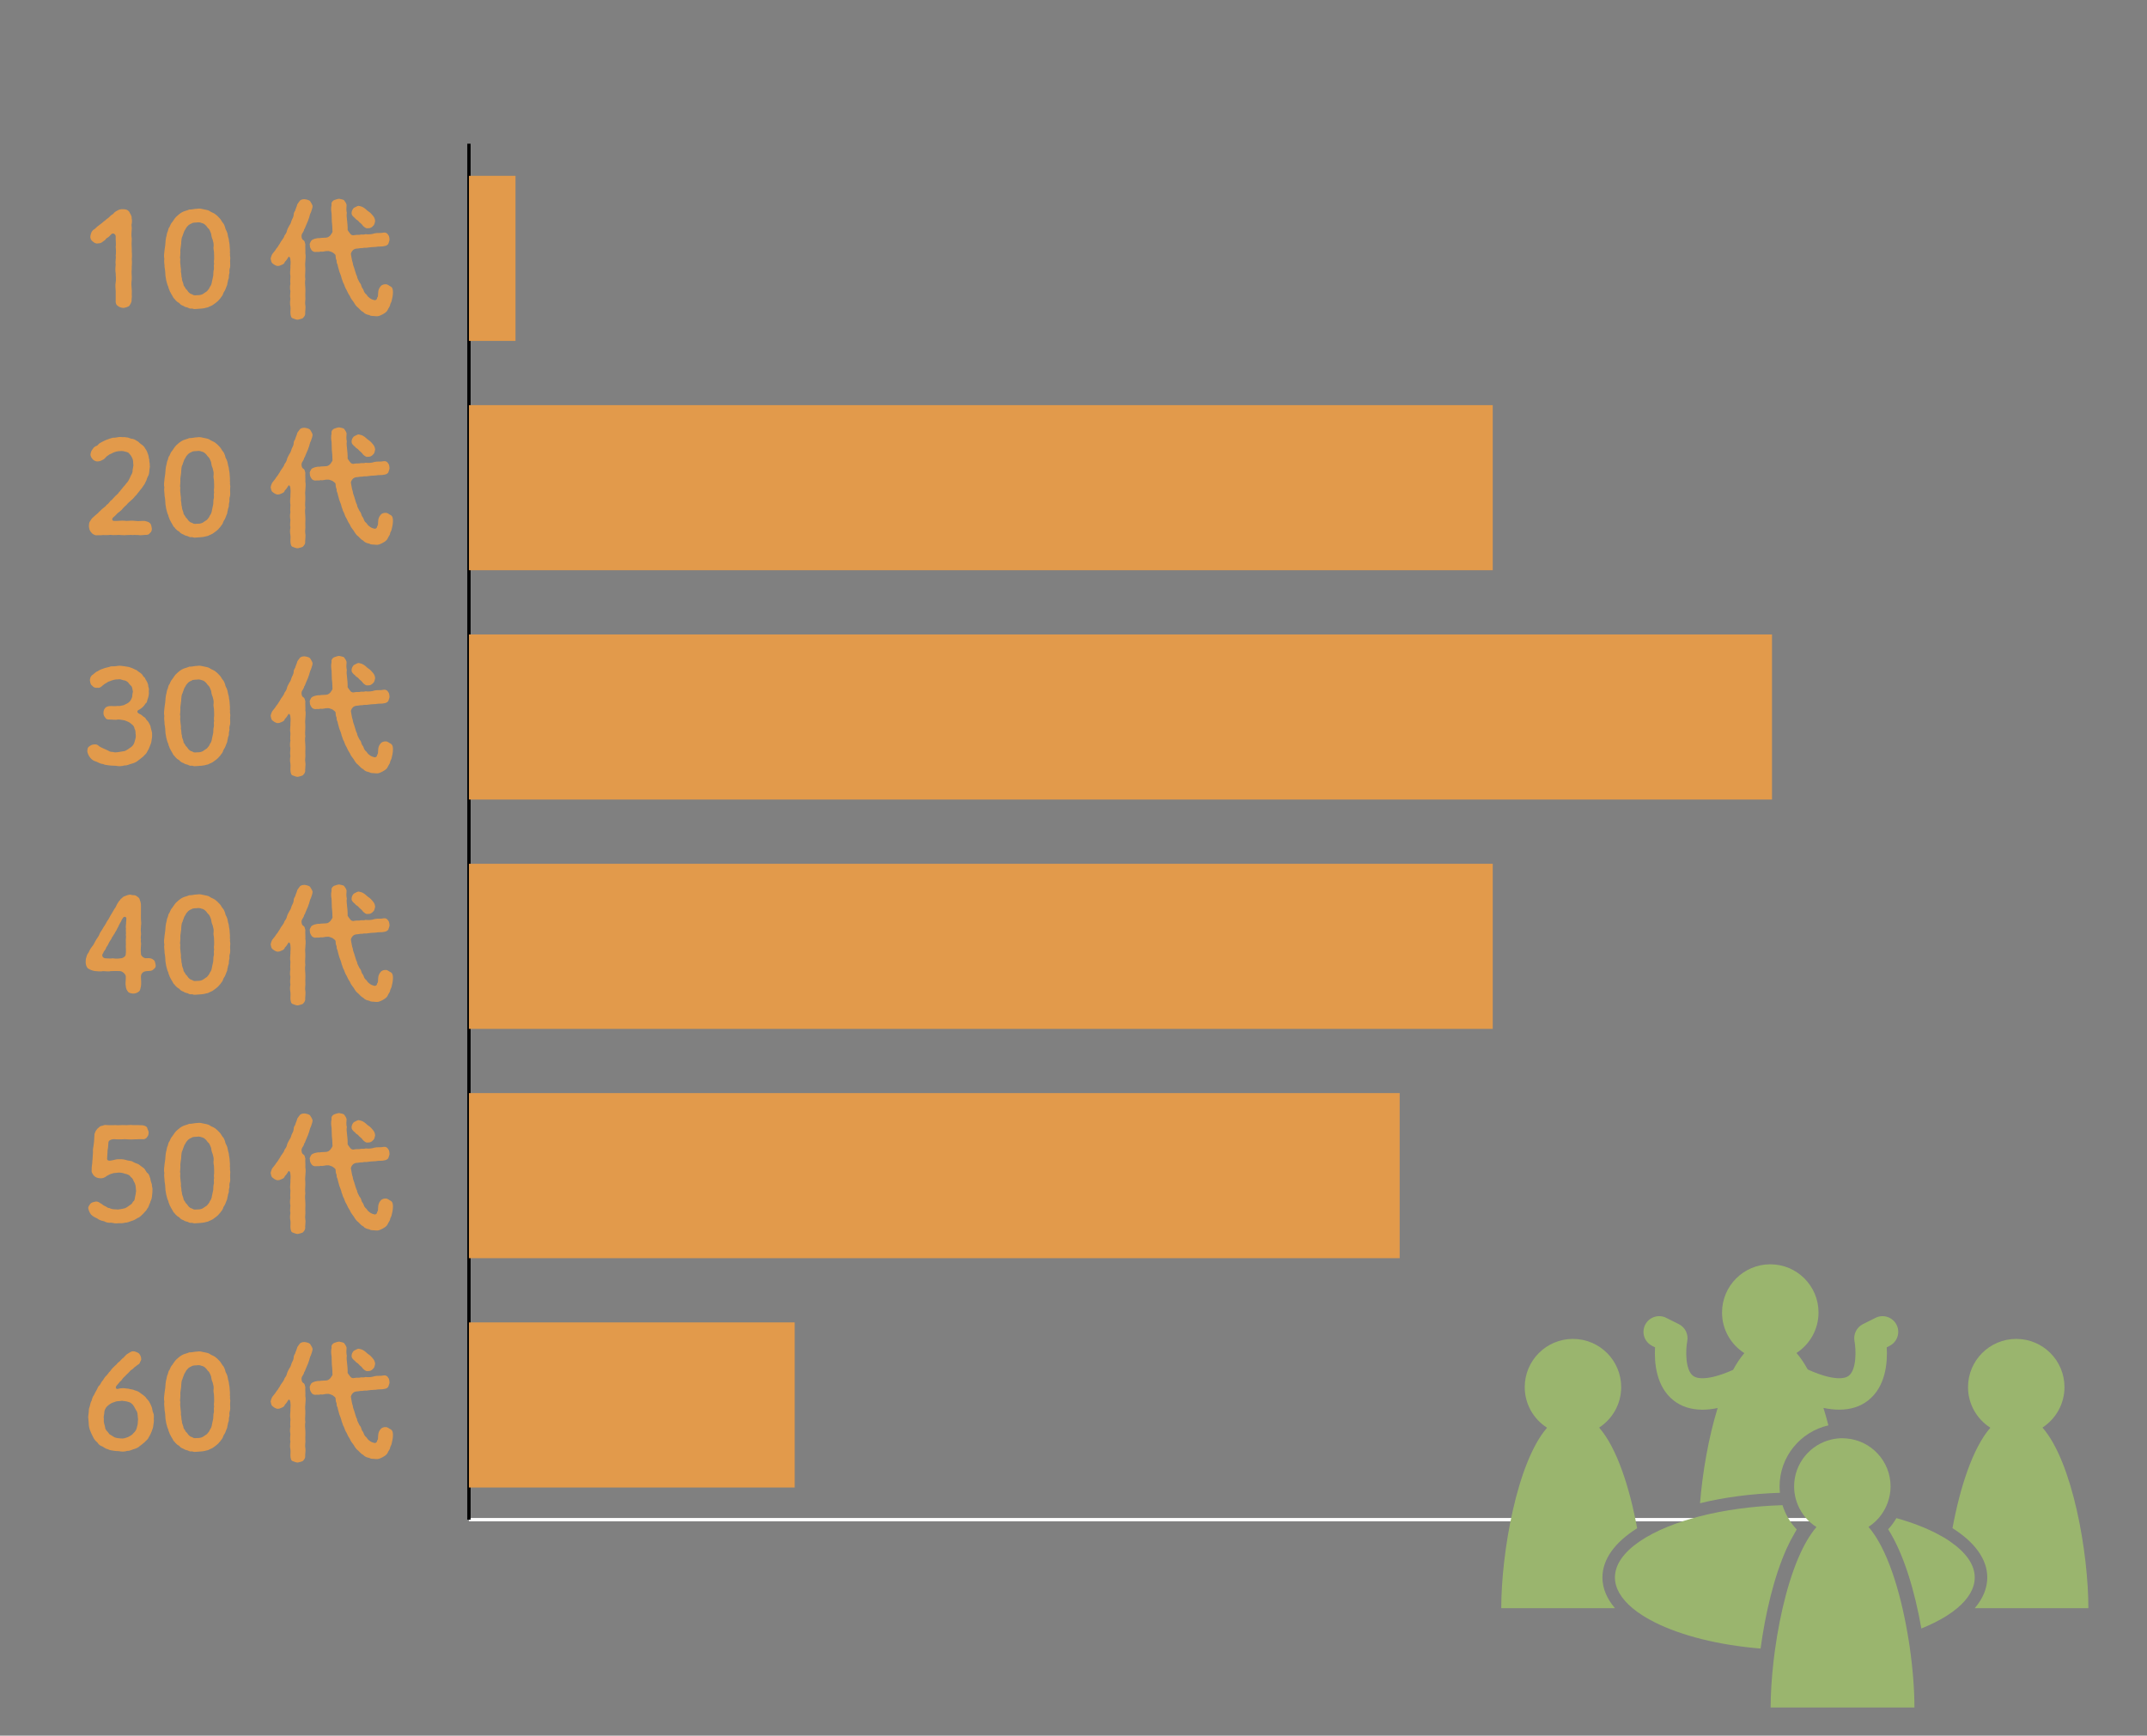 <?xml version="1.0" encoding="UTF-8"?>
<svg id="a" data-name="レイヤー 1" xmlns="http://www.w3.org/2000/svg" viewBox="0 0 601 486">
  <rect x="0" y="0" width="601" height="486" fill="#808080" stroke="none"/>
  <g>
    <line x1="131.27" y1="425.51" x2="522.08" y2="425.51" style="fill: none; stroke: #fff; stroke-miterlimit: 10; stroke-width: .93px;"/>
    <line x1="131.27" y1="425.51" x2="131.27" y2="40.24" style="fill: none; stroke: #000; stroke-miterlimit: 10; stroke-width: .93px;"/>
    <g>
      <rect x="131.27" y="49.23" width="13.03" height="46.23" style="fill: #e29a4b;"/>
      <rect x="131.27" y="113.44" width="286.59" height="46.23" style="fill: #e29a4b;"/>
      <rect x="131.27" y="177.65" width="364.76" height="46.23" style="fill: #e29a4b;"/>
      <rect x="131.27" y="241.86" width="286.59" height="46.23" style="fill: #e29a4b;"/>
      <rect x="131.27" y="306.07" width="260.54" height="46.23" style="fill: #e29a4b;"/>
      <rect x="131.27" y="370.28" width="91.19" height="46.23" style="fill: #e29a4b;"/>
    </g>
  </g>
  <g>
    <path d="M36.88,75.4c-.14,1.01.07,1.92,0,2.86-.18,1.08-.07,1.99,0,2.86.07.43-.04,1.08,0,1.45.11.51-.07.98-.04,1.45.04.61-.36,1.16-.62,1.59-.33.33-1.16.54-1.63.61-.62,0-1.27-.25-1.66-.61-.47-.25-.61-.94-.54-1.59.04-.72-.04-1.74,0-2.5-.04-.94-.18-1.48,0-2.5.14-.87,0-1.48,0-2.46-.14-.72-.11-1.63,0-2.5-.18-.76.14-1.74,0-2.5.14-.83.07-1.66,0-2.46.14-.65-.04-1.66,0-2.75.07-.8-.76-1.23-1.19-.8-.47.43-.62.69-.94.9-.33.18-.62.36-.8.72-.29.18-.69.51-.94.69-.36.25-.83.29-1.12.29-.51.14-1.12-.22-1.48-.58-.33-.22-.72-.72-.61-1.48.11-.8.4-1.41.83-1.74.54-.25.8-.72,1.23-1.01.25-.25.98-.69,1.23-.94.51-.51.94-.69,1.19-1.01.54-.33.94-.72,1.23-1.05.4-.25.76-.47.98-.83.36-.25.43-.36.83-.54.51-.33.98-.4,1.56-.4.79,0,1.34.15,1.77.69.29.65.76,1.16.69,1.81.11.4.11,1.16.04,1.45-.18.61.04,1.05,0,1.45-.07,1.08-.18,1.92,0,2.86-.07,1.01-.07,1.88,0,2.86-.04.87.14,1.88,0,2.86.14,1.01-.07,2.02,0,2.86Z" style="fill: #e29a4b;"/>
    <path d="M64.36,75c-.14.43-.18.94-.11,1.3-.04.36-.25.87-.18,1.27.04.4-.36.98-.29,1.3-.22.51-.07.87-.33,1.23-.18.58-.4.94-.47,1.19-.33.47-.51.83-.58,1.16-.07.22-.4.69-.58.87-.22.4-.54.58-.65.8-.4.43-.94.8-1.63,1.3-.25.14-.8.4-1.01.47-.29.25-.8.22-1.12.36-.72.18-1.48.18-2.24.25-.54.04-.83.11-1.41-.11-.4.07-.69.04-1.19-.25-.47-.14-.87-.18-1.12-.43-.25-.07-.65-.25-1.01-.54-.18-.33-.47-.4-.87-.69-.4-.4-.65-.58-.72-.83-.36-.11-.47-.72-.65-.9-.25-.4-.4-.69-.54-.98-.18-.18-.18-.51-.47-1.08-.04-.51-.22-.58-.36-1.08-.22-.65-.4-1.48-.51-2.35-.04-.65-.07-1.63-.25-2.42,0-.94-.22-1.59-.07-2.35-.18-.76-.04-1.63.07-2.57.14-.8.25-1.66.29-2.6.07-.51.15-1.01.25-1.27.07-.47.18-.98.36-1.27.11-.25.14-.9.47-1.19.22-.43.33-.87.58-1.16.43-.47.65-1.01,1.23-1.66.4-.33.83-.83,1.63-1.3.65-.4,1.41-.47,2.1-.8.8.04,1.45-.22,2.21-.22.72-.14,1.34.04,1.74.14.72.15,1.27.22,1.7.47.43.36,1.12.54,1.52.83.4.29.83.65,1.34,1.23.43.43.51.83.83,1.19.36.29.58,1.05.69,1.3.04.58.43,1.01.54,1.41.22.47.22,1.12.36,1.48.22.54.14,1.05.29,1.52.11.43.07,1.12.14,1.52.11.65-.07,1.01.07,1.48-.14.54.14,1.08.04,1.45-.14.87.11,1.66-.07,2.53ZM59.91,70.73c-.04-.72-.25-1.08-.11-1.84.07-.72-.14-1.12-.29-1.84-.25-.47-.36-1.12-.43-1.66-.11-.25-.36-1.01-.65-1.34-.4-.25-.51-.72-.98-1.08-.29-.33-.83-.51-1.05-.54-.33-.18-.98-.22-1.23-.14-.51.07-1.12-.04-1.55.29-.43.15-.94.47-1.16.8-.47.43-.51.87-.83,1.23-.18.58-.47,1.12-.54,1.52-.33.47-.29,1.27-.36,1.66.04.51-.14,1.08-.18,1.7-.14.61,0,1.27-.07,1.59,0,.72-.18,1.08,0,1.41-.07.62-.07,1.12.04,1.74,0,.54.22,1.19.11,1.84.22.69.07,1.34.29,1.84-.04.61.33,1.16.43,1.66-.04.51.51.8.58,1.23.4.33.58.65.83.98.47.47.61.51,1.08.65.33.29.65.29,1.34.22.51,0,.94,0,1.55-.29.29-.18.8-.54,1.19-.8.36-.43.69-.76.83-1.23.33-.4.51-.9.58-1.48.14-.65.22-1.08.36-1.66.04-.51,0-1.3.18-1.74.07-.54-.11-1.05.07-1.59-.11-.4-.07-1.05,0-1.37.04-.4-.04-1.19-.04-1.74Z" style="fill: #e29a4b;"/>
    <path d="M87.07,59.42c-.4.58-.43,1.45-.69,1.92-.14.58-.51,1.19-.76,1.88-.25.51-.15.62-.47.98-.04.51-.43.9-.58,1.23-.33.51-.11,1.63.29,1.77.47.25.43.61.61,1.19-.07.8.07,1.77,0,2.46.15.8.07,1.48,0,2.42-.14.94.04,1.48,0,2.46-.04.94-.11,1.74,0,2.42-.14.69-.07,1.81,0,2.46.07.94-.04,1.59,0,2.42.11.98-.18,1.52,0,2.46.15.65-.11,1.84-.04,2.5-.07.43-.36.8-.69,1.12-.36.18-1.05.33-1.34.4-.33.04-.87-.14-1.38-.36-.51-.11-.61-.61-.69-1.16-.11-.69.07-1.41-.04-2.21-.14-.58-.14-1.3,0-2.13-.14-.58-.07-1.27,0-2.13-.18-.69-.11-1.56,0-2.13-.14-.69.04-1.55,0-2.17-.14-.58-.07-1.48,0-2.13-.04-.87.14-1.45,0-2.31,0-.36-.11-.65-.25-.8-.11-.11-.25-.15-.33.04-.25.36-.51.9-.98,1.3-.07.4-.4.65-.79.8-.47.15-.65.36-1.08.33-.4.11-1.08-.29-1.45-.61-.54-.33-.51-.87-.65-1.41.11-.58.33-1.12.51-1.37.36-.51.72-.8,1.05-1.41.36-.4.47-.58.76-1.08.29-.33.43-.83.83-1.3.22-.4.58-.69.72-1.3.22-.36.62-.76.72-1.45.14-.51.4-.87.69-1.45.33-.4.43-.87.61-1.41.29-.58.47-.9.54-1.37,0-.61.18-.94.43-1.3.07-.43.47-1.16.61-1.81.22-.36.51-.69.76-1.05.43-.29.65-.33,1.23-.36.4.04,1.19.18,1.56.51.22.43.61.87.72,1.41,0,.58-.29,1.12-.47,1.77ZM110,81.84c0,1.01-.22,1.66-.4,2.53-.14.47-.4.69-.43,1.19-.14.4-.51.83-.62,1.16-.33.76-1.05,1.05-1.52,1.34-.76.36-1.12.58-1.95.47-.79-.11-1.19.04-1.77-.33-.47-.07-1.23-.29-1.59-.8-.47-.18-.94-.69-1.45-1.23-.47-.29-.94-.98-1.23-1.52-.36-.54-.87-1.05-1.08-1.7-.43-.65-.61-.98-.94-1.74-.47-.72-.47-1.01-.76-1.7-.33-.43-.36-1.01-.62-1.52-.11-.61-.36-1.23-.65-1.95-.18-.76-.4-1.3-.51-1.99-.14-.22-.29-.54-.25-1.08-.25-.51-.29-.98-.29-1.41-.04-.4-.47-.54-.87-.9-.54-.18-.94-.43-1.34-.36-.65-.07-1.34.29-1.88.14-.65.18-1.19.04-1.45.11-.43.07-1.01-.18-1.23-.58-.25-.43-.47-.76-.43-1.34-.18-.33.15-.76.33-1.16.29-.36.51-.43,1.01-.61.54-.07.76-.25,1.41-.18.33-.11,1.01-.07,1.81-.14.51-.04.83-.29,1.19-.65.29-.51.65-.8.58-1.12-.04-1.34-.07-1.77-.18-2.71,0-.58-.07-1.63-.07-2.28-.11-.61-.22-1.52,0-2.42-.14-.51.11-.98.65-1.3.54-.18.87-.33,1.45-.4.36.11,1.19.18,1.41.43.36.47.58.83.69,1.27-.07.72-.11,1.59.07,2.24-.14.72,0,1.34.07,2.17.07.65.18,1.45.15,2.64.11.25.4.58.69.98.25.43.8.61,1.27.43.83-.14,1.05.04,1.74-.14.29-.07.83.11,1.3-.11.83.11,1.81.04,2.5-.22.9-.22,1.74,0,2.57-.22.51-.11,1.08.18,1.23.58.43.43.36,1.01.43,1.41-.07.54-.29.87-.33,1.16-.29.4-.65.54-1.01.61-.94.25-1.7.04-2.53.25-.87,0-1.66.11-2.46.22-.25.07-.72-.07-1.27.11-.47-.07-1.19.15-1.7.15-.33.04-.83.22-1.08.58-.18.18-.51.8-.43.98.22,1.05.25,1.74.51,2.39.04.69.43,1.37.54,1.92.25.72.36,1.37.65,1.84.04.54.33.98.72,1.77.29.29.43.61.54,1.08s.51.72.61,1.16c.11.36.33.8.69,1.05.29.25.36.61.76.87.58.54,1.08.65,1.66.8.51-.04.62-.36.69-.76.33-.25.18-.98.25-1.23,0-.8.29-1.48.72-1.92.18-.33.94-.61,1.3-.54.61-.11,1.01.43,1.55.65.54.33.58,1.08.58,1.59ZM98.43,59.52c0-.36.22-.9.61-1.3.43-.18.98-.58,1.34-.58.47.14.8.11,1.37.47.43.25.76.58,1.12.9.4.25.9.61,1.38,1.23.4.43.69.87.76,1.63-.11.58-.22,1.19-.61,1.41-.4.54-1.08.69-1.41.61-.47.18-1.01-.29-1.38-.65-.4-.65-.98-.9-1.19-1.23-.22-.36-.83-.51-1.01-.9-.61-.47-1.08-.94-.98-1.59Z" style="fill: #e29a4b;"/>
    <path d="M42.49,147.86c.11.54-.15,1.19-.54,1.41-.29.51-.83.51-1.41.51-.69.04-1.34.15-1.74.04-.72,0-1.12-.07-1.66,0-.51-.07-1.01,0-1.66,0-.43.04-1.05.07-1.66,0-.58-.11-1.16.04-1.7,0-.58.07-1.23-.15-1.66,0-.51,0-1.27.04-1.66,0-.69.11-1.27,0-1.74.07-.69,0-1.23-.43-1.55-.83-.4-.47-.54-.94-.62-1.66.04-.58,0-1.01.29-1.41.33-.43.43-.8.83-1.08.36-.29.69-.69,1.05-.94.4-.22.65-.72.94-.87.33-.33.54-.58.94-.87.18-.18.69-.43.9-.87.36-.18.54-.43.9-.87.15-.36.62-.43.9-.9.4-.36.58-.69.87-.9.18-.22.61-.43.83-.94.29-.15.4-.51.83-.94.36-.54.94-1.01,1.16-1.45.54-.47.69-.94,1.05-1.59.14-.51.62-1.08.72-1.66-.04-.51.18-1.16.25-1.84-.11-.43,0-1.12-.22-1.74-.25-.61-.54-1.12-.87-1.41-.22-.43-.58-.51-1.16-.65-.29-.11-.76-.22-1.3-.18-.94.04-1.41.14-2.24.51-.43.29-.9.36-1.05.54-.4.29-.69.43-.9.72-.4.54-.9.72-1.63,1.05-.98.22-1.48,0-1.99-.47-.33-.4-.72-.87-.65-1.52.11-.65.36-1.16.65-1.41.14-.36.47-.58.76-.76.29-.07.72-.29.87-.65.43-.33,1.41-.83,1.92-1.05.8-.33,1.45-.54,2.06-.69.87.04,1.41-.22,2.13-.22.62.14,1.12-.04,1.74.14.54-.04.94.4,1.66.4.69.11,1.08.58,1.55.76.36.43.83.72,1.34,1.12.47.4.58.83.87,1.19.29.36.4.98.58,1.34.25.65.11.94.33,1.41-.11.54.22,1.08.11,1.48.14.61-.11,1.19-.11,1.63s-.14,1.27-.4,1.59c-.33.61-.33,1.08-.62,1.48-.14.43-.54,1.08-.83,1.41-.22.43-.83,1.01-1.01,1.34-.54.58-.61.9-1.12,1.3-.43.61-.9.98-1.19,1.23-.54.47-.94.83-1.19,1.19-.33.29-.72.61-1.05,1.01-.33.47-.72.72-1.05,1.01-.36.22-.69.58-1.05.98-.54.47-.94.76-.87,1.08.07.47.36.43,1.19.43,1.08-.07,1.92-.15,2.78,0,.83-.04,1.63-.15,2.57,0,.79.14,1.52-.07,2.57,0,.65.18,1.01.22,1.41.58.43.4.43.9.54,1.41Z" style="fill: #e29a4b;"/>
    <path d="M64.36,139c-.14.43-.18.94-.11,1.3-.04.36-.25.87-.18,1.27.04.4-.36.98-.29,1.3-.22.51-.07.87-.33,1.23-.18.58-.4.94-.47,1.19-.33.47-.51.83-.58,1.16-.07.22-.4.69-.58.87-.22.4-.54.58-.65.8-.4.43-.94.8-1.63,1.3-.25.14-.8.4-1.01.47-.29.25-.8.22-1.12.36-.72.18-1.48.18-2.24.25-.54.04-.83.11-1.41-.11-.4.07-.69.04-1.19-.25-.47-.14-.87-.18-1.12-.43-.25-.07-.65-.25-1.01-.54-.18-.33-.47-.4-.87-.69-.4-.4-.65-.58-.72-.83-.36-.11-.47-.72-.65-.9-.25-.4-.4-.69-.54-.98-.18-.18-.18-.51-.47-1.08-.04-.51-.22-.58-.36-1.08-.22-.65-.4-1.48-.51-2.35-.04-.65-.07-1.63-.25-2.42,0-.94-.22-1.59-.07-2.35-.18-.76-.04-1.63.07-2.57.14-.8.25-1.66.29-2.6.07-.51.15-1.01.25-1.27.07-.47.18-.98.36-1.27.11-.25.14-.9.47-1.19.22-.43.33-.87.58-1.16.43-.47.65-1.01,1.23-1.66.4-.33.83-.83,1.63-1.3.65-.4,1.41-.47,2.1-.8.8.04,1.45-.22,2.21-.22.72-.14,1.34.04,1.74.14.72.15,1.27.22,1.7.47.43.36,1.12.54,1.52.83.4.29.83.65,1.34,1.23.43.43.51.83.83,1.19.36.29.58,1.05.69,1.3.04.58.43,1.01.54,1.41.22.47.22,1.12.36,1.48.22.54.14,1.05.29,1.52.11.43.07,1.12.14,1.52.11.65-.07,1.01.07,1.48-.14.54.14,1.08.04,1.45-.14.87.11,1.66-.07,2.53ZM59.91,134.73c-.04-.72-.25-1.08-.11-1.84.07-.72-.14-1.12-.29-1.84-.25-.47-.36-1.12-.43-1.66-.11-.25-.36-1.01-.65-1.34-.4-.25-.51-.72-.98-1.08-.29-.33-.83-.51-1.05-.54-.33-.18-.98-.22-1.23-.14-.51.07-1.12-.04-1.55.29-.43.15-.94.47-1.16.8-.47.43-.51.87-.83,1.23-.18.58-.47,1.12-.54,1.52-.33.47-.29,1.27-.36,1.66.04.51-.14,1.08-.18,1.7-.14.61,0,1.27-.07,1.59,0,.72-.18,1.08,0,1.41-.07.62-.07,1.12.04,1.74,0,.54.22,1.19.11,1.84.22.69.07,1.34.29,1.84-.04.61.33,1.16.43,1.66-.04.51.51.8.58,1.23.4.33.58.65.83.98.47.47.61.51,1.08.65.33.29.65.29,1.34.22.51,0,.94,0,1.55-.29.29-.18.8-.54,1.19-.8.36-.43.69-.76.83-1.23.33-.4.51-.9.58-1.48.14-.65.22-1.08.36-1.66.04-.51,0-1.3.18-1.74.07-.54-.11-1.05.07-1.59-.11-.4-.07-1.05,0-1.37.04-.4-.04-1.19-.04-1.74Z" style="fill: #e29a4b;"/>
    <path d="M87.07,123.42c-.4.58-.43,1.45-.69,1.92-.14.58-.51,1.19-.76,1.88-.25.51-.15.62-.47.98-.04.51-.43.9-.58,1.23-.33.51-.11,1.63.29,1.77.47.25.43.61.61,1.19-.07.8.07,1.77,0,2.46.15.8.07,1.48,0,2.42-.14.94.04,1.48,0,2.46-.04.94-.11,1.74,0,2.42-.14.69-.07,1.81,0,2.46.07.94-.04,1.59,0,2.42.11.98-.18,1.52,0,2.46.15.65-.11,1.84-.04,2.5-.07.43-.36.8-.69,1.12-.36.18-1.05.33-1.34.4-.33.04-.87-.14-1.38-.36-.51-.11-.61-.61-.69-1.16-.11-.69.07-1.41-.04-2.21-.14-.58-.14-1.3,0-2.13-.14-.58-.07-1.27,0-2.13-.18-.69-.11-1.56,0-2.13-.14-.69.04-1.55,0-2.17-.14-.58-.07-1.48,0-2.13-.04-.87.14-1.45,0-2.31,0-.36-.11-.65-.25-.8-.11-.11-.25-.15-.33.04-.25.36-.51.9-.98,1.3-.07.4-.4.65-.79.8-.47.15-.65.36-1.08.33-.4.11-1.08-.29-1.45-.61-.54-.33-.51-.87-.65-1.41.11-.58.33-1.12.51-1.37.36-.51.72-.8,1.05-1.41.36-.4.47-.58.76-1.08.29-.33.43-.83.83-1.3.22-.4.58-.69.72-1.3.22-.36.62-.76.72-1.45.14-.51.4-.87.69-1.45.33-.4.43-.87.61-1.41.29-.58.47-.9.54-1.37,0-.61.18-.94.43-1.3.07-.43.47-1.16.61-1.81.22-.36.51-.69.76-1.05.43-.29.65-.33,1.23-.36.4.04,1.19.18,1.56.51.22.43.61.87.72,1.41,0,.58-.29,1.12-.47,1.77ZM110,145.84c0,1.01-.22,1.66-.4,2.53-.14.47-.4.69-.43,1.19-.14.4-.51.83-.62,1.16-.33.76-1.05,1.05-1.52,1.34-.76.36-1.12.58-1.95.47-.79-.11-1.19.04-1.77-.33-.47-.07-1.23-.29-1.59-.8-.47-.18-.94-.69-1.45-1.23-.47-.29-.94-.98-1.23-1.52-.36-.54-.87-1.05-1.08-1.7-.43-.65-.61-.98-.94-1.74-.47-.72-.47-1.01-.76-1.7-.33-.43-.36-1.01-.62-1.52-.11-.61-.36-1.23-.65-1.95-.18-.76-.4-1.3-.51-1.99-.14-.22-.29-.54-.25-1.08-.25-.51-.29-.98-.29-1.41-.04-.4-.47-.54-.87-.9-.54-.18-.94-.43-1.34-.36-.65-.07-1.34.29-1.88.14-.65.18-1.19.04-1.45.11-.43.07-1.01-.18-1.23-.58-.25-.43-.47-.76-.43-1.34-.18-.33.15-.76.33-1.16.29-.36.51-.43,1.01-.61.54-.07.76-.25,1.41-.18.33-.11,1.01-.07,1.81-.14.51-.04.83-.29,1.19-.65.29-.51.65-.8.58-1.12-.04-1.34-.07-1.77-.18-2.71,0-.58-.07-1.63-.07-2.28-.11-.61-.22-1.52,0-2.42-.14-.51.11-.98.65-1.3.54-.18.87-.33,1.45-.4.36.11,1.19.18,1.41.43.36.47.58.83.69,1.27-.07.72-.11,1.59.07,2.24-.14.72,0,1.34.07,2.17.07.65.18,1.45.15,2.64.11.25.4.58.69.98.25.43.8.61,1.27.43.83-.14,1.05.04,1.74-.14.29-.07.83.11,1.3-.11.83.11,1.81.04,2.5-.22.9-.22,1.74,0,2.57-.22.51-.11,1.08.18,1.23.58.43.43.36,1.01.43,1.41-.07.54-.29.87-.33,1.16-.29.4-.65.54-1.01.61-.94.25-1.7.04-2.53.25-.87,0-1.66.11-2.46.22-.25.07-.72-.07-1.27.11-.47-.07-1.19.15-1.7.15-.33.04-.83.22-1.08.58-.18.18-.51.8-.43.98.22,1.05.25,1.74.51,2.39.04.69.43,1.37.54,1.92.25.72.36,1.37.65,1.84.04.54.33.98.72,1.77.29.29.43.61.54,1.08s.51.72.61,1.16c.11.36.33.8.69,1.05.29.25.36.61.76.87.58.54,1.08.65,1.66.8.51-.04.62-.36.69-.76.33-.25.18-.98.25-1.23,0-.8.29-1.48.72-1.92.18-.33.94-.61,1.3-.54.61-.11,1.01.43,1.55.65.54.33.58,1.08.58,1.59ZM98.43,123.52c0-.36.22-.9.61-1.3.43-.18.98-.58,1.34-.58.47.14.8.11,1.37.47.43.25.76.58,1.12.9.4.25.9.61,1.38,1.23.4.43.69.87.76,1.63-.11.58-.22,1.19-.61,1.41-.4.54-1.08.69-1.41.61-.47.18-1.01-.29-1.38-.65-.4-.65-.98-.9-1.19-1.23-.22-.36-.83-.51-1.01-.9-.61-.47-1.08-.94-.98-1.59Z" style="fill: #e29a4b;"/>
    <path d="M42.41,207.38c0,.58-.33,1.12-.47,1.59-.14.43-.47,1.12-.72,1.48-.25.65-.79.94-1.08,1.34-.62.54-1.16.9-1.56,1.23-.43.4-1.23.69-1.77.83-.58.11-1.19.54-1.92.47-.87.22-1.3.25-1.99.18-.61-.15-1.48-.07-2.02-.15-.54-.11-1.52-.11-1.99-.4-.8-.07-1.16-.36-1.92-.69-.65-.15-1.3-.54-1.74-1.12-.43-.54-.69-1.19-.8-1.74.07-.61.04-1.12.58-1.41.4-.33.76-.54,1.41-.54.4-.04.79,0,1.08.29.51.47.9.54,1.52.87.47.22.87.36,1.34.61.43.29.8.33,1.27.33.51.22.94.07,1.27.07.62-.07,1.3-.22,2.03-.33.69-.29,1.08-.65,1.74-1.08.58-.4.87-.98,1.01-1.52.11-.43.4-1.19.33-1.81-.14-.58.04-1.27-.33-1.77-.11-.69-.36-1.01-.98-1.45-.43-.47-1.19-.69-1.77-.94-.43-.04-1.27-.29-1.88-.25-.69.18-1.55,0-2.35,0-.72.04-1.05-.14-1.27-.58-.22-.25-.51-.69-.47-1.34.04-.51.11-.87.47-1.3.18-.29.83-.54,1.27-.54.72-.07,1.48.11,2.13-.04.58.07,1.23-.07,1.81-.22.58-.29,1.3-.58,1.66-1.01.36-.4.51-.8.69-1.27.07-.33.04-.94.22-1.48-.11-.47-.11-.9-.36-1.48-.22-.25-.72-.69-.94-1.08-.36-.36-.87-.65-1.34-.65-.51-.18-1.12-.4-1.56-.25-.65-.04-1.52.18-2.35.54-.54.07-.72.47-1.05.54-.22.14-.65.4-.98.72-.47.51-1.01.65-1.38.54-.72.11-1.19-.22-1.48-.61-.54-.33-.47-.98-.61-1.48.07-.4.04-.87.54-1.37.58-.36,1.05-.98,1.63-1.16.54-.36,1.08-.61,1.81-.83.47-.18,1.34-.29,1.92-.54.69,0,1.23,0,1.95-.14.62-.11,1.16.07,1.81.11.58.15,1.08.07,1.81.4.62.18.98.47,1.66.72.4.43.94.61,1.45,1.12.22.33.43.76.83,1.01.07.4.4.69.61,1.16.18.36.36.83.33,1.27.22.47.22.94.14,1.3.14.72-.11,1.74-.36,2.35-.15.54-.15.9-.51,1.05-.14.18-.36.61-.72.94-.33.36-.9.76-1.3.94-.4.22-.47.72.22,1.05.22.07.61.29.98.65.29.29.54.25.8.65.11.36.65.76.76.98.29.51.4.65.58,1.12.14.94.54,1.66.47,2.42.07.54-.11,1.27-.15,1.7Z" style="fill: #e29a4b;"/>
    <path d="M64.36,203c-.14.43-.18.94-.11,1.3-.04.36-.25.87-.18,1.27.04.4-.36.98-.29,1.3-.22.51-.07.87-.33,1.23-.18.58-.4.94-.47,1.19-.33.47-.51.83-.58,1.16-.07.22-.4.69-.58.87-.22.4-.54.58-.65.8-.4.43-.94.8-1.63,1.3-.25.14-.8.4-1.01.47-.29.25-.8.22-1.12.36-.72.18-1.48.18-2.24.25-.54.04-.83.11-1.41-.11-.4.07-.69.04-1.19-.25-.47-.14-.87-.18-1.12-.43-.25-.07-.65-.25-1.01-.54-.18-.33-.47-.4-.87-.69-.4-.4-.65-.58-.72-.83-.36-.11-.47-.72-.65-.9-.25-.4-.4-.69-.54-.98-.18-.18-.18-.51-.47-1.08-.04-.51-.22-.58-.36-1.08-.22-.65-.4-1.48-.51-2.35-.04-.65-.07-1.63-.25-2.42,0-.94-.22-1.59-.07-2.35-.18-.76-.04-1.63.07-2.57.14-.8.25-1.66.29-2.6.07-.51.15-1.01.25-1.27.07-.47.18-.98.36-1.27.11-.25.14-.9.47-1.19.22-.43.33-.87.58-1.16.43-.47.65-1.01,1.23-1.66.4-.33.83-.83,1.63-1.3.65-.4,1.41-.47,2.1-.8.8.04,1.45-.22,2.21-.22.72-.14,1.34.04,1.74.14.72.15,1.27.22,1.7.47.43.36,1.12.54,1.52.83.4.29.83.65,1.34,1.23.43.43.51.83.83,1.19.36.29.58,1.05.69,1.3.04.58.43,1.01.54,1.41.22.47.22,1.12.36,1.48.22.54.14,1.05.29,1.52.11.43.07,1.12.14,1.52.11.65-.07,1.01.07,1.48-.14.54.14,1.08.04,1.45-.14.87.11,1.66-.07,2.53ZM59.91,198.73c-.04-.72-.25-1.08-.11-1.84.07-.72-.14-1.12-.29-1.84-.25-.47-.36-1.12-.43-1.66-.11-.25-.36-1.01-.65-1.34-.4-.25-.51-.72-.98-1.08-.29-.33-.83-.51-1.05-.54-.33-.18-.98-.22-1.23-.14-.51.07-1.12-.04-1.55.29-.43.15-.94.47-1.16.8-.47.43-.51.87-.83,1.23-.18.58-.47,1.12-.54,1.52-.33.47-.29,1.27-.36,1.66.04.51-.14,1.08-.18,1.7-.14.61,0,1.27-.07,1.59,0,.72-.18,1.08,0,1.41-.07.62-.07,1.12.04,1.74,0,.54.22,1.19.11,1.84.22.69.07,1.34.29,1.84-.04.61.33,1.16.43,1.66-.04.51.51.8.58,1.23.4.33.58.65.83.98.47.47.61.51,1.08.65.33.29.65.29,1.34.22.51,0,.94,0,1.55-.29.29-.18.8-.54,1.19-.8.36-.43.69-.76.83-1.23.33-.4.51-.9.58-1.48.14-.65.22-1.08.36-1.66.04-.51,0-1.3.18-1.74.07-.54-.11-1.05.07-1.59-.11-.4-.07-1.05,0-1.37.04-.4-.04-1.19-.04-1.74Z" style="fill: #e29a4b;"/>
    <path d="M87.07,187.42c-.4.58-.43,1.45-.69,1.92-.14.58-.51,1.19-.76,1.88-.25.51-.15.62-.47.98-.04.51-.43.9-.58,1.23-.33.51-.11,1.63.29,1.77.47.25.43.61.61,1.19-.07.8.07,1.77,0,2.46.15.8.07,1.48,0,2.42-.14.94.04,1.48,0,2.46-.04.94-.11,1.74,0,2.42-.14.69-.07,1.81,0,2.46.07.94-.04,1.59,0,2.42.11.98-.18,1.52,0,2.46.15.65-.11,1.84-.04,2.5-.07.43-.36.8-.69,1.12-.36.18-1.05.33-1.34.4-.33.04-.87-.14-1.38-.36-.51-.11-.61-.61-.69-1.16-.11-.69.07-1.41-.04-2.21-.14-.58-.14-1.3,0-2.13-.14-.58-.07-1.27,0-2.13-.18-.69-.11-1.56,0-2.13-.14-.69.04-1.55,0-2.17-.14-.58-.07-1.48,0-2.13-.04-.87.14-1.45,0-2.31,0-.36-.11-.65-.25-.8-.11-.11-.25-.15-.33.04-.25.36-.51.9-.98,1.3-.07.4-.4.65-.79.8-.47.15-.65.36-1.08.33-.4.11-1.08-.29-1.45-.61-.54-.33-.51-.87-.65-1.41.11-.58.33-1.12.51-1.37.36-.51.72-.8,1.05-1.41.36-.4.47-.58.76-1.08.29-.33.43-.83.83-1.3.22-.4.58-.69.72-1.3.22-.36.62-.76.72-1.45.14-.51.4-.87.69-1.45.33-.4.43-.87.61-1.41.29-.58.47-.9.54-1.37,0-.61.18-.94.43-1.3.07-.43.47-1.16.61-1.81.22-.36.51-.69.76-1.05.43-.29.65-.33,1.23-.36.4.04,1.19.18,1.56.51.22.43.61.87.72,1.41,0,.58-.29,1.12-.47,1.77ZM110,209.84c0,1.01-.22,1.66-.4,2.53-.14.47-.4.69-.43,1.19-.14.4-.51.83-.62,1.16-.33.76-1.05,1.05-1.52,1.34-.76.36-1.12.58-1.95.47-.79-.11-1.19.04-1.77-.33-.47-.07-1.23-.29-1.59-.8-.47-.18-.94-.69-1.45-1.23-.47-.29-.94-.98-1.23-1.52-.36-.54-.87-1.05-1.08-1.7-.43-.65-.61-.98-.94-1.74-.47-.72-.47-1.01-.76-1.7-.33-.43-.36-1.01-.62-1.52-.11-.61-.36-1.23-.65-1.95-.18-.76-.4-1.3-.51-1.99-.14-.22-.29-.54-.25-1.08-.25-.51-.29-.98-.29-1.41-.04-.4-.47-.54-.87-.9-.54-.18-.94-.43-1.34-.36-.65-.07-1.34.29-1.88.14-.65.18-1.19.04-1.45.11-.43.07-1.01-.18-1.23-.58-.25-.43-.47-.76-.43-1.34-.18-.33.15-.76.33-1.16.29-.36.51-.43,1.01-.61.54-.07.76-.25,1.41-.18.33-.11,1.01-.07,1.81-.14.51-.04.83-.29,1.19-.65.29-.51.65-.8.58-1.12-.04-1.34-.07-1.77-.18-2.71,0-.58-.07-1.63-.07-2.28-.11-.61-.22-1.52,0-2.42-.14-.51.11-.98.65-1.3.54-.18.87-.33,1.45-.4.36.11,1.19.18,1.41.43.36.47.58.83.69,1.27-.07.72-.11,1.59.07,2.24-.14.72,0,1.34.07,2.17.07.65.18,1.45.15,2.64.11.25.4.58.69.98.25.43.8.61,1.27.43.83-.14,1.05.04,1.74-.14.29-.07.83.11,1.3-.11.83.11,1.81.04,2.5-.22.9-.22,1.74,0,2.57-.22.51-.11,1.08.18,1.23.58.43.43.36,1.01.43,1.41-.07.54-.29.87-.33,1.16-.29.4-.65.54-1.01.61-.94.25-1.7.04-2.53.25-.87,0-1.66.11-2.46.22-.25.07-.72-.07-1.27.11-.47-.07-1.19.15-1.7.15-.33.04-.83.22-1.08.58-.18.18-.51.8-.43.98.22,1.05.25,1.74.51,2.39.04.69.43,1.37.54,1.92.25.72.36,1.37.65,1.84.04.54.33.98.72,1.77.29.29.43.61.54,1.08s.51.72.61,1.16c.11.36.33.8.69,1.05.29.25.36.61.76.87.58.54,1.08.65,1.66.8.51-.04.62-.36.69-.76.33-.25.18-.98.25-1.23,0-.8.29-1.48.72-1.92.18-.33.94-.61,1.3-.54.61-.11,1.01.43,1.55.65.54.33.58,1.08.58,1.59ZM98.43,187.52c0-.36.22-.9.61-1.3.43-.18.98-.58,1.34-.58.47.14.8.11,1.37.47.43.25.76.58,1.12.9.4.25.9.61,1.38,1.23.4.43.69.87.76,1.63-.11.58-.22,1.19-.61,1.41-.4.54-1.08.69-1.41.61-.47.18-1.01-.29-1.38-.65-.4-.65-.98-.9-1.19-1.23-.22-.36-.83-.51-1.01-.9-.61-.47-1.08-.94-.98-1.59Z" style="fill: #e29a4b;"/>
    <path d="M42.96,271.45c-.47.43-.8.4-1.92.47-.54.07-.9.18-1.16.47-.36.36-.4.65-.43,1.08.07,1.27.11,2.03,0,2.68-.18.65-.11,1.12-.62,1.52-.29.22-.79.54-1.55.54-.58-.04-1.27-.18-1.48-.58-.25-.25-.58-.9-.58-1.48-.18-.65,0-1.41,0-2.68,0-.36-.18-.65-.54-1.01-.25-.25-.62-.47-1.01-.54-1.05-.04-1.84-.04-2.64,0-.58.18-1.48,0-2.17,0-.8.15-1.59.04-2.13,0-.69-.07-1.48-.33-2.17-.8-.43-.47-.58-1.19-.58-1.74.07-.4-.04-.83.22-1.41.07-.25.14-.72.58-1.23.22-.54.54-1.16,1.05-1.77.51-.54.62-1.12,1.05-1.77.4-.69.76-.98,1.01-1.74.18-.51.76-1.12,1.05-1.77.43-.61.69-1.05,1.05-1.77.47-.54.65-1.12,1.05-1.74.4-.69.65-1.08,1.05-1.77.4-.4.54-1.16,1.01-1.74.07-.29.51-.54.69-.94.25-.14.4-.33.76-.65.61-.18,1.16-.58,1.99-.58.25.18.9.11,1.19.18.4.07.8.47,1.01.61.4.29.33.69.58,1.19.14.61.14.76.14,1.3.04.58-.04,1.16,0,1.84,0,.72-.04,1.27,0,1.81.07.8.11,1.23,0,1.84.04.47-.14,1.23,0,1.84.11.58-.18,1.34,0,1.84-.14.72.14,1.23,0,1.81-.04.8-.11,1.37,0,2.24-.11.65.94,1.48,1.59,1.3.98-.04,1.48.07,1.92.47.4.22.43.65.58,1.3.15.65-.11,1.01-.58,1.34ZM34.46,256.95c-.33.54-.43.61-.51.94-.36.61-.65,1.08-.83,1.59-.33.47-.47,1.05-.9,1.59-.14.47-.51.72-.51.9-.18.25-.4.51-.54.94-.4.51-.9,1.45-1.08,1.88-.18.25-.4.47-.51.94-.22.43-.51.54-.72,1.19-.54.58-.07,1.37.61,1.41.69.04,1.63.11,2.13,0,.65.14,1.41.11,2.28,0,.69-.07,1.3-.61,1.3-1.05.14-1.01.04-1.45.04-2.17,0-.51.04-1.08,0-1.66-.04-.51.14-1.19,0-1.66.14-.54-.07-1.08.04-1.77-.14-.58.07-1.23.04-1.84.07-.22.04-.72.07-1.05-.07-.51-.65-.54-.9-.18Z" style="fill: #e29a4b;"/>
    <path d="M64.36,267c-.14.43-.18.94-.11,1.3-.04.36-.25.87-.18,1.27.04.4-.36.98-.29,1.3-.22.51-.07.87-.33,1.23-.18.58-.4.94-.47,1.19-.33.47-.51.83-.58,1.16-.07.22-.4.69-.58.87-.22.4-.54.58-.65.8-.4.43-.94.8-1.63,1.3-.25.14-.8.4-1.01.47-.29.25-.8.22-1.12.36-.72.18-1.48.18-2.24.25-.54.04-.83.11-1.41-.11-.4.07-.69.04-1.19-.25-.47-.14-.87-.18-1.12-.43-.25-.07-.65-.25-1.01-.54-.18-.33-.47-.4-.87-.69-.4-.4-.65-.58-.72-.83-.36-.11-.47-.72-.65-.9-.25-.4-.4-.69-.54-.98-.18-.18-.18-.51-.47-1.08-.04-.51-.22-.58-.36-1.08-.22-.65-.4-1.48-.51-2.35-.04-.65-.07-1.63-.25-2.42,0-.94-.22-1.59-.07-2.35-.18-.76-.04-1.63.07-2.57.14-.8.25-1.66.29-2.6.07-.51.15-1.01.25-1.27.07-.47.18-.98.36-1.27.11-.25.14-.9.47-1.19.22-.43.33-.87.58-1.16.43-.47.65-1.01,1.23-1.66.4-.33.83-.83,1.63-1.3.65-.4,1.41-.47,2.1-.8.8.04,1.45-.22,2.21-.22.72-.14,1.34.04,1.74.14.72.15,1.27.22,1.7.47.43.36,1.12.54,1.52.83.4.29.83.65,1.34,1.23.43.43.51.83.83,1.19.36.29.58,1.05.69,1.3.04.58.43,1.01.54,1.41.22.47.22,1.12.36,1.48.22.54.14,1.05.29,1.52.11.43.07,1.12.14,1.52.11.65-.07,1.01.07,1.48-.14.54.14,1.08.04,1.45-.14.87.11,1.66-.07,2.53ZM59.91,262.73c-.04-.72-.25-1.08-.11-1.84.07-.72-.14-1.12-.29-1.84-.25-.47-.36-1.12-.43-1.66-.11-.25-.36-1.01-.65-1.34-.4-.25-.51-.72-.98-1.08-.29-.33-.83-.51-1.05-.54-.33-.18-.98-.22-1.23-.14-.51.07-1.12-.04-1.55.29-.43.15-.94.47-1.16.8-.47.43-.51.87-.83,1.23-.18.58-.47,1.12-.54,1.52-.33.47-.29,1.27-.36,1.66.04.51-.14,1.08-.18,1.7-.14.61,0,1.27-.07,1.59,0,.72-.18,1.08,0,1.41-.07.62-.07,1.12.04,1.74,0,.54.22,1.19.11,1.84.22.69.07,1.34.29,1.84-.04.61.33,1.16.43,1.66-.04.51.51.8.58,1.23.4.33.58.65.83.98.47.47.61.51,1.08.65.33.29.65.29,1.34.22.51,0,.94,0,1.55-.29.29-.18.8-.54,1.19-.8.36-.43.69-.76.83-1.23.33-.4.51-.9.58-1.48.14-.65.22-1.08.36-1.66.04-.51,0-1.3.18-1.74.07-.54-.11-1.05.07-1.59-.11-.4-.07-1.05,0-1.37.04-.4-.04-1.19-.04-1.74Z" style="fill: #e29a4b;"/>
    <path d="M87.07,251.42c-.4.58-.43,1.45-.69,1.92-.14.58-.51,1.19-.76,1.88-.25.51-.15.62-.47.98-.04.51-.43.9-.58,1.23-.33.51-.11,1.63.29,1.77.47.25.43.61.61,1.19-.07.8.07,1.77,0,2.46.15.8.07,1.48,0,2.42-.14.94.04,1.48,0,2.46-.04.94-.11,1.74,0,2.42-.14.69-.07,1.81,0,2.46.07.94-.04,1.59,0,2.42.11.98-.18,1.52,0,2.46.15.65-.11,1.84-.04,2.5-.07.43-.36.8-.69,1.12-.36.18-1.05.33-1.34.4-.33.04-.87-.14-1.38-.36-.51-.11-.61-.61-.69-1.16-.11-.69.07-1.41-.04-2.21-.14-.58-.14-1.3,0-2.13-.14-.58-.07-1.27,0-2.13-.18-.69-.11-1.56,0-2.13-.14-.69.04-1.55,0-2.17-.14-.58-.07-1.48,0-2.13-.04-.87.14-1.45,0-2.31,0-.36-.11-.65-.25-.8-.11-.11-.25-.15-.33.04-.25.36-.51.9-.98,1.3-.07.4-.4.65-.79.8-.47.15-.65.36-1.08.33-.4.11-1.08-.29-1.45-.61-.54-.33-.51-.87-.65-1.41.11-.58.33-1.12.51-1.37.36-.51.72-.8,1.05-1.41.36-.4.47-.58.76-1.08.29-.33.43-.83.83-1.3.22-.4.58-.69.72-1.3.22-.36.62-.76.72-1.45.14-.51.4-.87.69-1.45.33-.4.43-.87.61-1.41.29-.58.47-.9.54-1.37,0-.61.18-.94.43-1.3.07-.43.47-1.16.61-1.81.22-.36.51-.69.76-1.05.43-.29.65-.33,1.23-.36.4.04,1.19.18,1.56.51.22.43.61.87.72,1.41,0,.58-.29,1.12-.47,1.77ZM110,273.84c0,1.01-.22,1.66-.4,2.53-.14.47-.4.69-.43,1.19-.14.4-.51.83-.62,1.16-.33.76-1.05,1.05-1.52,1.34-.76.36-1.12.58-1.95.47-.79-.11-1.19.04-1.77-.33-.47-.07-1.23-.29-1.59-.8-.47-.18-.94-.69-1.45-1.23-.47-.29-.94-.98-1.23-1.52-.36-.54-.87-1.05-1.08-1.7-.43-.65-.61-.98-.94-1.74-.47-.72-.47-1.01-.76-1.7-.33-.43-.36-1.01-.62-1.52-.11-.61-.36-1.23-.65-1.95-.18-.76-.4-1.3-.51-1.99-.14-.22-.29-.54-.25-1.08-.25-.51-.29-.98-.29-1.41-.04-.4-.47-.54-.87-.9-.54-.18-.94-.43-1.34-.36-.65-.07-1.34.29-1.88.14-.65.18-1.19.04-1.45.11-.43.07-1.01-.18-1.23-.58-.25-.43-.47-.76-.43-1.34-.18-.33.15-.76.33-1.16.29-.36.51-.43,1.01-.61.54-.07.76-.25,1.41-.18.33-.11,1.01-.07,1.81-.14.51-.04.83-.29,1.19-.65.29-.51.65-.8.58-1.12-.04-1.34-.07-1.77-.18-2.71,0-.58-.07-1.63-.07-2.28-.11-.61-.22-1.52,0-2.42-.14-.51.11-.98.65-1.3.54-.18.87-.33,1.45-.4.36.11,1.19.18,1.41.43.36.47.58.83.69,1.27-.07.72-.11,1.59.07,2.24-.14.72,0,1.34.07,2.17.07.65.18,1.45.15,2.64.11.25.4.58.69.98.25.43.8.61,1.27.43.83-.14,1.05.04,1.74-.14.29-.07.83.11,1.3-.11.83.11,1.81.04,2.5-.22.9-.22,1.74,0,2.57-.22.51-.11,1.08.18,1.23.58.43.43.36,1.01.43,1.41-.07.54-.29.87-.33,1.16-.29.4-.65.54-1.01.61-.94.25-1.7.04-2.53.25-.87,0-1.66.11-2.46.22-.25.07-.72-.07-1.27.11-.47-.07-1.19.15-1.7.15-.33.04-.83.22-1.08.58-.18.18-.51.8-.43.98.22,1.05.25,1.74.51,2.39.04.69.43,1.37.54,1.92.25.72.36,1.37.65,1.84.04.54.33.98.72,1.77.29.29.43.61.54,1.08s.51.72.61,1.16c.11.36.33.8.69,1.05.29.25.36.61.76.87.58.54,1.08.65,1.66.8.51-.04.62-.36.69-.76.33-.25.18-.98.25-1.23,0-.8.29-1.48.72-1.92.18-.33.94-.61,1.3-.54.61-.11,1.01.43,1.55.65.54.33.58,1.08.58,1.59ZM98.43,251.52c0-.36.22-.9.61-1.3.43-.18.98-.58,1.34-.58.47.14.8.11,1.37.47.43.25.76.58,1.12.9.4.25.9.61,1.38,1.23.4.43.69.87.76,1.63-.11.58-.22,1.19-.61,1.41-.4.54-1.08.69-1.41.61-.47.18-1.01-.29-1.38-.65-.4-.65-.98-.9-1.19-1.23-.22-.36-.83-.51-1.01-.9-.61-.47-1.08-.94-.98-1.59Z" style="fill: #e29a4b;"/>
    <path d="M42.67,333.28c.04.54-.11,1.3-.14,1.81-.04.76-.43,1.16-.51,1.7-.36.61-.36,1.23-.8,1.63-.29.65-.72.9-1.12,1.41-.4.33-.9,1.01-1.52,1.19-.72.43-1.08.69-1.7.83-.54.18-1.27.54-1.88.51-.51.15-1.3.18-1.88.15-.83.11-1.19,0-1.99-.15-.72.11-1.45-.07-1.99-.4-.8-.14-1.45-.4-1.88-.76-.47-.22-1.27-.58-1.74-1.08-.43-.54-.69-1.16-.8-1.74-.14-.4.33-.98.65-1.41.4-.36.98-.4,1.48-.54.43,0,.83.14,1.16.43.54.22.83.65,1.41.87.54.22.65.54,1.23.54.87.47,1.59.29,2.39.4.69-.07,1.19-.18,1.95-.36.69-.29.98-.65,1.63-1.05.25-.11.43-.43.65-.83.29-.11.47-.58.47-.94.18-.72.29-1.45.36-2.06-.11-.58-.04-1.41-.36-2.13-.14-.18-.4-.72-.47-.94-.14-.33-.43-.65-.69-.83-.36-.58-.9-.72-1.66-.9-.47-.18-1.16-.33-1.84-.29-.47.11-1.16.04-1.66.25-.65.18-.87.33-1.48.65-.65.54-1.27.72-1.81.69-.65-.04-1.23-.14-1.81-.69-.36-.47-.8-.98-.65-1.74-.07-.76.18-1.52.18-2.42.11-.69.07-1.45.18-2.39-.11-.9.14-1.48.22-2.42.14-.87.11-1.7.18-2.42-.07-.36.22-.69.36-1.19.22-.18.29-.54.8-.9.33-.33.65-.54,1.08-.54.36-.15.76-.33,1.23-.18.87,0,1.52.04,2.5,0,.69.11,1.55-.07,2.46,0s1.63-.14,2.46,0c.83-.04,1.55,0,2.53.04.4.04,1.05.22,1.3.58.11.47.4.9.47,1.37-.04.47-.04.98-.47,1.37-.18.4-.83.69-1.3.58-.69-.04-1.37.04-2.17.04-.58.04-1.3.07-2.1,0-.69-.11-1.41.04-2.1,0-.72.07-1.52-.14-2.06,0-.62.14-1.05.4-1.08.94-.04.43-.04,1.08-.11,1.41-.14.69-.14,1.01-.14,1.41,0,.51-.11.87-.11,1.63-.04.65.72.65,1.12.54.79-.11,1.34-.36,1.95-.36.8-.04,1.38,0,1.95.14.83.29,1.3.25,1.95.43.54.36,1.05.54,1.81.83.51.4,1.01.72,1.59,1.19.36.33.54,1.05,1.01,1.34.47.4.54,1.12.72,1.48.07.65.25,1.12.43,1.63-.07.61.29,1.01.14,1.66Z" style="fill: #e29a4b;"/>
    <path d="M64.36,331c-.14.43-.18.94-.11,1.3-.04.36-.25.87-.18,1.27.04.4-.36.98-.29,1.3-.22.51-.07.87-.33,1.23-.18.58-.4.94-.47,1.19-.33.47-.51.83-.58,1.16-.07.22-.4.69-.58.87-.22.4-.54.58-.65.8-.4.43-.94.8-1.63,1.3-.25.14-.8.4-1.01.47-.29.25-.8.22-1.12.36-.72.18-1.48.18-2.24.25-.54.04-.83.11-1.41-.11-.4.07-.69.04-1.19-.25-.47-.14-.87-.18-1.12-.43-.25-.07-.65-.25-1.01-.54-.18-.33-.47-.4-.87-.69-.4-.4-.65-.58-.72-.83-.36-.11-.47-.72-.65-.9-.25-.4-.4-.69-.54-.98-.18-.18-.18-.51-.47-1.08-.04-.51-.22-.58-.36-1.08-.22-.65-.4-1.48-.51-2.35-.04-.65-.07-1.63-.25-2.42,0-.94-.22-1.59-.07-2.35-.18-.76-.04-1.63.07-2.57.14-.8.25-1.66.29-2.6.07-.51.15-1.01.25-1.27.07-.47.18-.98.36-1.27.11-.25.14-.9.47-1.19.22-.43.33-.87.58-1.16.43-.47.65-1.01,1.23-1.66.4-.33.83-.83,1.63-1.3.65-.4,1.41-.47,2.1-.8.8.04,1.45-.22,2.21-.22.72-.14,1.34.04,1.74.14.72.15,1.27.22,1.7.47.43.36,1.12.54,1.52.83.4.29.83.65,1.34,1.23.43.43.51.83.83,1.19.36.29.58,1.05.69,1.3.04.58.43,1.01.54,1.41.22.47.22,1.12.36,1.48.22.54.14,1.05.29,1.52.11.43.07,1.12.14,1.52.11.65-.07,1.01.07,1.48-.14.54.14,1.08.04,1.45-.14.87.11,1.66-.07,2.53ZM59.91,326.73c-.04-.72-.25-1.08-.11-1.84.07-.72-.14-1.12-.29-1.84-.25-.47-.36-1.12-.43-1.66-.11-.25-.36-1.01-.65-1.34-.4-.25-.51-.72-.98-1.08-.29-.33-.83-.51-1.05-.54-.33-.18-.98-.22-1.23-.14-.51.07-1.12-.04-1.55.29-.43.15-.94.47-1.16.8-.47.43-.51.87-.83,1.23-.18.58-.47,1.12-.54,1.52-.33.47-.29,1.27-.36,1.66.04.51-.14,1.08-.18,1.7-.14.61,0,1.27-.07,1.59,0,.72-.18,1.08,0,1.41-.07.62-.07,1.12.04,1.74,0,.54.22,1.19.11,1.84.22.69.07,1.34.29,1.84-.04.61.33,1.16.43,1.66-.04.51.51.8.58,1.23.4.33.58.65.83.98.47.47.61.51,1.08.65.33.29.65.29,1.34.22.51,0,.94,0,1.55-.29.29-.18.8-.54,1.19-.8.36-.43.69-.76.83-1.23.33-.4.51-.9.58-1.48.14-.65.22-1.08.36-1.66.04-.51,0-1.3.18-1.74.07-.54-.11-1.05.07-1.59-.11-.4-.07-1.05,0-1.37.04-.4-.04-1.19-.04-1.74Z" style="fill: #e29a4b;"/>
    <path d="M87.07,315.42c-.4.58-.43,1.45-.69,1.92-.14.58-.51,1.19-.76,1.88-.25.51-.15.62-.47.98-.04.51-.43.9-.58,1.23-.33.51-.11,1.63.29,1.77.47.25.43.61.61,1.19-.07.8.07,1.77,0,2.46.15.8.07,1.48,0,2.42-.14.94.04,1.48,0,2.46-.04.94-.11,1.74,0,2.42-.14.69-.07,1.81,0,2.46.07.94-.04,1.59,0,2.42.11.98-.18,1.52,0,2.46.15.65-.11,1.84-.04,2.5-.07.43-.36.8-.69,1.12-.36.18-1.05.33-1.34.4-.33.04-.87-.14-1.38-.36-.51-.11-.61-.61-.69-1.16-.11-.69.07-1.41-.04-2.21-.14-.58-.14-1.3,0-2.13-.14-.58-.07-1.27,0-2.13-.18-.69-.11-1.56,0-2.13-.14-.69.04-1.55,0-2.17-.14-.58-.07-1.48,0-2.13-.04-.87.14-1.45,0-2.31,0-.36-.11-.65-.25-.8-.11-.11-.25-.15-.33.04-.25.36-.51.9-.98,1.3-.07.4-.4.65-.79.8-.47.15-.65.36-1.08.33-.4.11-1.08-.29-1.45-.61-.54-.33-.51-.87-.65-1.41.11-.58.33-1.12.51-1.37.36-.51.72-.8,1.05-1.41.36-.4.47-.58.76-1.08.29-.33.43-.83.83-1.3.22-.4.58-.69.72-1.3.22-.36.62-.76.72-1.45.14-.51.4-.87.69-1.45.33-.4.43-.87.61-1.41.29-.58.47-.9.54-1.37,0-.61.18-.94.43-1.3.07-.43.47-1.16.61-1.81.22-.36.51-.69.76-1.05.43-.29.65-.33,1.23-.36.4.04,1.19.18,1.56.51.22.43.61.87.72,1.41,0,.58-.29,1.12-.47,1.77ZM110,337.84c0,1.01-.22,1.66-.4,2.53-.14.47-.4.69-.43,1.19-.14.4-.51.83-.62,1.16-.33.76-1.05,1.05-1.52,1.34-.76.36-1.12.58-1.95.47-.79-.11-1.19.04-1.77-.33-.47-.07-1.23-.29-1.59-.8-.47-.18-.94-.69-1.45-1.23-.47-.29-.94-.98-1.23-1.52-.36-.54-.87-1.05-1.08-1.7-.43-.65-.61-.98-.94-1.74-.47-.72-.47-1.01-.76-1.7-.33-.43-.36-1.01-.62-1.52-.11-.61-.36-1.23-.65-1.95-.18-.76-.4-1.3-.51-1.99-.14-.22-.29-.54-.25-1.08-.25-.51-.29-.98-.29-1.41-.04-.4-.47-.54-.87-.9-.54-.18-.94-.43-1.34-.36-.65-.07-1.34.29-1.88.14-.65.18-1.19.04-1.45.11-.43.07-1.01-.18-1.23-.58-.25-.43-.47-.76-.43-1.34-.18-.33.15-.76.33-1.16.29-.36.51-.43,1.01-.61.54-.07.76-.25,1.41-.18.33-.11,1.01-.07,1.81-.14.51-.04.83-.29,1.19-.65.29-.51.65-.8.58-1.12-.04-1.34-.07-1.77-.18-2.71,0-.58-.07-1.63-.07-2.28-.11-.61-.22-1.52,0-2.42-.14-.51.11-.98.65-1.3.54-.18.87-.33,1.45-.4.36.11,1.19.18,1.41.43.36.47.58.83.69,1.27-.07.72-.11,1.59.07,2.24-.14.72,0,1.34.07,2.17.07.65.18,1.45.15,2.64.11.25.4.58.69.98.25.43.8.61,1.27.43.83-.14,1.05.04,1.74-.14.29-.07.83.11,1.3-.11.83.11,1.81.04,2.5-.22.9-.22,1.74,0,2.57-.22.51-.11,1.08.18,1.23.58.43.43.36,1.01.43,1.41-.07.54-.29.87-.33,1.16-.29.4-.65.54-1.01.61-.94.25-1.7.04-2.53.25-.87,0-1.66.11-2.46.22-.25.07-.72-.07-1.27.11-.47-.07-1.19.15-1.7.15-.33.04-.83.22-1.08.58-.18.18-.51.8-.43.98.22,1.05.25,1.74.51,2.39.04.69.43,1.37.54,1.92.25.72.36,1.37.65,1.84.04.54.33.98.72,1.77.29.29.43.61.54,1.08s.51.72.61,1.16c.11.36.33.8.69,1.05.29.25.36.61.76.87.58.54,1.08.65,1.66.8.51-.04.62-.36.69-.76.33-.25.18-.98.25-1.23,0-.8.29-1.48.72-1.92.18-.33.94-.61,1.3-.54.61-.11,1.01.43,1.55.65.54.33.58,1.08.58,1.59ZM98.43,315.52c0-.36.22-.9.61-1.3.43-.18.98-.58,1.34-.58.47.14.8.11,1.37.47.43.25.76.58,1.12.9.4.25.9.61,1.38,1.23.4.43.69.87.76,1.63-.11.58-.22,1.19-.61,1.41-.4.54-1.08.69-1.41.61-.47.18-1.01-.29-1.38-.65-.4-.65-.98-.9-1.19-1.23-.22-.36-.83-.51-1.01-.9-.61-.47-1.08-.94-.98-1.59Z" style="fill: #e29a4b;"/>
    <path d="M43.06,397.35c.07.58-.07,1.34-.14,1.77,0,.61-.33,1.19-.47,1.7-.18.47-.51,1.19-.8,1.59-.25.69-.83.98-1.12,1.37-.58.51-1.05.87-1.45,1.16-.36.4-1.12.69-1.63.83-.51.11-1.08.54-1.77.47-.8.22-1.19.25-1.84.18-.58-.15-1.37-.07-1.81-.18-.47-.11-1.34-.11-1.74-.43-.72-.11-.98-.43-1.63-.8-.54-.14-1.08-.54-1.41-1.12-.47-.33-.98-1.01-1.16-1.45-.25-.54-.61-1.16-.76-1.66-.22-.4-.4-1.08-.47-1.77-.04-.4-.04-1.23-.14-1.84-.11-.51.07-.98.11-1.7.07-.36-.04-1.01.29-1.66.14-.61.25-1.23.51-1.59.14-.58.36-1.23.69-1.63.25-.58.47-.9.72-1.37.25-.4.4-1.08.87-1.37.33-.47.43-.9.9-1.37.22-.33.54-.94.94-1.27.43-.36.69-.98,1.05-1.23.33-.43.58-.83,1.05-1.23.22-.29.83-.65,1.12-1.16.43-.25.72-.61,1.19-1.12.4-.18.83-.87,1.38-1.3.65-.33,1.12-.87,1.84-.8.47.04,1.19.33,1.52.61.36.36.65,1.08.62,1.52.07.43-.33.76-.4,1.12-.22.51-.62.43-.94.83-.47.29-.8.61-.98.83-.29.18-.8.54-.98.83-.18.22-.65.69-.9.87-.29.4-.69.65-.87.9-.33.36-.47.76-.83.94-.29.43-.62.72-.83.98-.22.22-.33.4-.36.61-.07.25.14.54.43.51.51-.14.83-.18,1.37-.22.47-.04,1.08.11,1.74.14.43.18,1.34.18,1.74.47.69.14,1.16.4,1.59.76.65.47.94.65,1.41,1.08.22.43.87.98,1.05,1.34.33.62.51.94.72,1.52.18.43.18,1.27.43,1.63.25.51.14,1.3.14,1.7ZM38.65,397.39c-.14-.69-.04-1.48-.33-2.17-.4-.54-.65-1.23-1.08-1.81-.43-.47-.76-.76-1.45-.9-.36-.18-1.16-.18-1.66-.29-.65.14-1.34.07-1.7.22-.62.22-1.16.36-1.55.65-.29.18-1.05.69-1.34,1.3-.25.4-.36.83-.36,1.41-.04.43-.25.9-.11,1.45-.11.94.18,1.66.36,2.39-.07.29.29.87.51,1.08.29.25.43.54.72.9.54.25,1.08.69,1.48.87.69.22,1.23.25,1.7.29.76.11,1.3-.18,1.92-.36.47-.22,1.3-.65,1.59-1.12.54-.47.9-1.05,1.01-1.81.29-.72.18-1.37.29-2.1Z" style="fill: #e29a4b;"/>
    <path d="M64.36,395c-.14.43-.18.94-.11,1.3-.04.36-.25.87-.18,1.27.04.4-.36.98-.29,1.3-.22.51-.07.87-.33,1.23-.18.58-.4.94-.47,1.19-.33.47-.51.83-.58,1.16-.07.22-.4.69-.58.87-.22.4-.54.58-.65.8-.4.43-.94.8-1.63,1.3-.25.14-.8.4-1.01.47-.29.25-.8.22-1.12.36-.72.18-1.48.18-2.24.25-.54.04-.83.11-1.41-.11-.4.07-.69.04-1.19-.25-.47-.14-.87-.18-1.12-.43-.25-.07-.65-.25-1.01-.54-.18-.33-.47-.4-.87-.69-.4-.4-.65-.58-.72-.83-.36-.11-.47-.72-.65-.9-.25-.4-.4-.69-.54-.98-.18-.18-.18-.51-.47-1.08-.04-.51-.22-.58-.36-1.08-.22-.65-.4-1.48-.51-2.35-.04-.65-.07-1.63-.25-2.42,0-.94-.22-1.59-.07-2.35-.18-.76-.04-1.63.07-2.57.14-.8.25-1.66.29-2.6.07-.51.15-1.01.25-1.27.07-.47.18-.98.36-1.27.11-.25.14-.9.47-1.19.22-.43.33-.87.58-1.16.43-.47.65-1.01,1.23-1.66.4-.33.83-.83,1.63-1.3.65-.4,1.41-.47,2.1-.8.8.04,1.45-.22,2.21-.22.72-.14,1.34.04,1.74.14.72.15,1.27.22,1.7.47.43.36,1.12.54,1.52.83.4.29.83.65,1.34,1.23.43.43.51.83.83,1.19.36.29.58,1.05.69,1.3.04.58.43,1.01.54,1.41.22.47.22,1.12.36,1.48.22.54.14,1.05.29,1.52.11.43.07,1.12.14,1.52.11.65-.07,1.01.07,1.48-.14.54.14,1.08.04,1.45-.14.87.11,1.66-.07,2.53ZM59.91,390.73c-.04-.72-.25-1.08-.11-1.84.07-.72-.14-1.12-.29-1.84-.25-.47-.36-1.12-.43-1.66-.11-.25-.36-1.01-.65-1.34-.4-.25-.51-.72-.98-1.08-.29-.33-.83-.51-1.05-.54-.33-.18-.98-.22-1.23-.14-.51.07-1.12-.04-1.55.29-.43.15-.94.47-1.16.8-.47.43-.51.87-.83,1.23-.18.58-.47,1.12-.54,1.52-.33.47-.29,1.27-.36,1.66.04.51-.14,1.08-.18,1.7-.14.61,0,1.27-.07,1.59,0,.72-.18,1.08,0,1.41-.07.62-.07,1.12.04,1.74,0,.54.22,1.19.11,1.84.22.69.07,1.34.29,1.84-.04.61.33,1.16.43,1.66-.04.51.51.8.58,1.23.4.33.58.65.83.98.47.47.61.51,1.08.65.33.29.65.29,1.34.22.51,0,.94,0,1.55-.29.29-.18.8-.54,1.19-.8.36-.43.69-.76.83-1.23.33-.4.51-.9.58-1.48.14-.65.22-1.08.36-1.66.04-.51,0-1.3.18-1.74.07-.54-.11-1.05.07-1.59-.11-.4-.07-1.05,0-1.37.04-.4-.04-1.19-.04-1.74Z" style="fill: #e29a4b;"/>
    <path d="M87.07,379.42c-.4.58-.43,1.45-.69,1.92-.14.58-.51,1.19-.76,1.88-.25.51-.15.62-.47.98-.04.51-.43.9-.58,1.23-.33.51-.11,1.63.29,1.77.47.25.43.61.61,1.19-.07.8.07,1.77,0,2.46.15.8.07,1.48,0,2.42-.14.94.04,1.48,0,2.46-.04.94-.11,1.74,0,2.42-.14.69-.07,1.81,0,2.46.07.94-.04,1.59,0,2.42.11.98-.18,1.52,0,2.46.15.65-.11,1.84-.04,2.5-.07.43-.36.8-.69,1.12-.36.18-1.05.33-1.34.4-.33.04-.87-.14-1.38-.36-.51-.11-.61-.61-.69-1.16-.11-.69.07-1.41-.04-2.21-.14-.58-.14-1.3,0-2.13-.14-.58-.07-1.27,0-2.13-.18-.69-.11-1.56,0-2.13-.14-.69.04-1.55,0-2.17-.14-.58-.07-1.48,0-2.13-.04-.87.14-1.45,0-2.31,0-.36-.11-.65-.25-.8-.11-.11-.25-.15-.33.04-.25.36-.51.9-.98,1.3-.07.4-.4.65-.79.8-.47.15-.65.36-1.08.33-.4.11-1.08-.29-1.45-.61-.54-.33-.51-.87-.65-1.41.11-.58.33-1.12.51-1.37.36-.51.72-.8,1.05-1.41.36-.4.47-.58.76-1.08.29-.33.43-.83.83-1.3.22-.4.58-.69.72-1.3.22-.36.62-.76.72-1.45.14-.51.4-.87.69-1.45.33-.4.43-.87.61-1.41.29-.58.47-.9.54-1.37,0-.61.18-.94.43-1.3.07-.43.47-1.16.61-1.81.22-.36.51-.69.76-1.05.43-.29.65-.33,1.23-.36.4.04,1.19.18,1.56.51.22.43.61.87.72,1.41,0,.58-.29,1.12-.47,1.77ZM110,401.84c0,1.01-.22,1.66-.4,2.53-.14.47-.4.69-.43,1.19-.14.4-.51.83-.62,1.16-.33.76-1.05,1.05-1.52,1.34-.76.36-1.12.58-1.95.47-.79-.11-1.19.04-1.77-.33-.47-.07-1.23-.29-1.59-.8-.47-.18-.94-.69-1.45-1.23-.47-.29-.94-.98-1.23-1.52-.36-.54-.87-1.05-1.08-1.7-.43-.65-.61-.98-.94-1.74-.47-.72-.47-1.01-.76-1.7-.33-.43-.36-1.01-.62-1.52-.11-.61-.36-1.23-.65-1.95-.18-.76-.4-1.3-.51-1.99-.14-.22-.29-.54-.25-1.08-.25-.51-.29-.98-.29-1.41-.04-.4-.47-.54-.87-.9-.54-.18-.94-.43-1.34-.36-.65-.07-1.34.29-1.88.14-.65.18-1.19.04-1.45.11-.43.07-1.01-.18-1.23-.58-.25-.43-.47-.76-.43-1.34-.18-.33.15-.76.33-1.16.29-.36.51-.43,1.01-.61.54-.07.76-.25,1.41-.18.33-.11,1.01-.07,1.81-.14.51-.04.83-.29,1.19-.65.29-.51.65-.8.58-1.12-.04-1.34-.07-1.77-.18-2.71,0-.58-.07-1.63-.07-2.28-.11-.61-.22-1.52,0-2.42-.14-.51.11-.98.65-1.3.54-.18.87-.33,1.45-.4.36.11,1.19.18,1.41.43.36.47.58.83.69,1.27-.07.72-.11,1.59.07,2.24-.14.72,0,1.34.07,2.17.07.65.18,1.45.15,2.64.11.25.4.58.69.98.25.43.8.61,1.27.43.83-.14,1.05.04,1.74-.14.29-.07.83.11,1.3-.11.83.11,1.81.04,2.5-.22.9-.22,1.74,0,2.57-.22.51-.11,1.08.18,1.23.58.43.43.36,1.01.43,1.41-.07.54-.29.87-.33,1.16-.29.4-.65.54-1.01.61-.94.25-1.7.04-2.53.25-.87,0-1.66.11-2.46.22-.25.07-.72-.07-1.27.11-.47-.07-1.19.15-1.7.15-.33.04-.83.22-1.08.58-.18.18-.51.8-.43.98.22,1.05.25,1.74.51,2.39.04.69.43,1.37.54,1.92.25.72.36,1.37.65,1.84.04.54.33.98.72,1.77.29.29.43.61.54,1.08s.51.72.61,1.16c.11.36.33.8.69,1.05.29.25.36.61.76.87.58.54,1.08.65,1.66.8.51-.04.62-.36.69-.76.33-.25.18-.98.25-1.23,0-.8.29-1.48.72-1.92.18-.33.94-.61,1.3-.54.61-.11,1.01.43,1.55.65.54.33.58,1.08.58,1.59ZM98.43,379.52c0-.36.22-.9.61-1.3.43-.18.98-.58,1.34-.58.47.14.8.11,1.37.47.43.25.76.58,1.12.9.4.25.9.61,1.38,1.23.4.43.69.87.76,1.63-.11.58-.22,1.19-.61,1.41-.4.54-1.08.69-1.41.61-.47.18-1.01-.29-1.38-.65-.4-.65-.98-.9-1.19-1.23-.22-.36-.83-.51-1.01-.9-.61-.47-1.08-.94-.98-1.59Z" style="fill: #e29a4b;"/>
  </g>
  <g>
    <path d="M571.73,399.73c3.71-2.41,6.17-6.58,6.17-11.33,0-7.46-6.04-13.5-13.5-13.5s-13.5,6.05-13.5,13.5c0,4.78,2.49,8.97,6.25,11.37-4.96,5.71-8.51,16.82-10.6,28.13,6.15,3.87,9.74,8.62,9.74,13.8,0,3.04-1.24,5.94-3.51,8.6h31.81c0-15.43-4.37-40.87-12.85-50.58h0Z" style="fill: #9ab56e;"/>
    <path d="M458.28,427.92c-2.09-11.35-5.66-22.49-10.64-28.19,3.71-2.41,6.17-6.58,6.17-11.33,0-7.46-6.04-13.5-13.5-13.5s-13.5,6.05-13.5,13.5c0,4.78,2.49,8.97,6.25,11.37-8.46,9.74-12.82,35.12-12.82,50.53h31.83c-2.26-2.65-3.51-5.55-3.51-8.6,0-5.18,3.58-9.92,9.72-13.78h0Z" style="fill: #9ab56e;"/>
    <path d="M545.91,431.64c-1.13-.78-2.38-1.52-3.74-2.22-3.21-1.67-7.03-3.14-11.32-4.34-.65,1.11-1.41,2.17-2.31,3.12,4.42,6.96,7.48,17.44,9.3,27.79,1.28-.52,2.5-1.07,3.63-1.63,2.51-1.24,4.66-2.6,6.39-4.05,3.14-2.63,4.92-5.54,4.92-8.6,0-3.64-2.53-7.08-6.89-10.07h0Z" style="fill: #9ab56e;"/>
    <path d="M502.27,429.44c.23-.39.45-.8.68-1.18-1.84-1.94-3.19-4.27-3.98-6.8-8.47.24-16.44,1.38-23.33,3.16-1.41.36-2.78.76-4.1,1.18-3.31,1.06-6.3,2.27-8.88,3.61-1.36.71-2.62,1.46-3.74,2.23-4.35,2.98-6.86,6.43-6.86,10.05,0,3.05,1.78,5.97,4.92,8.6,1.73,1.45,3.89,2.81,6.39,4.05,7.36,3.66,17.75,6.31,29.46,7.26,1.32-9.71,3.73-20.13,7.35-28.12.66-1.45,1.36-2.79,2.1-4.05h0Z" style="fill: #9ab56e;"/>
    <path d="M534.26,459.15c-.09-.59-.19-1.17-.29-1.76-2.05-11.91-5.71-23.87-10.93-29.85,1.44-.93,2.68-2.13,3.67-3.52.36-.51.68-1.04.97-1.6.28-.53.52-1.08.72-1.65.52-1.43.82-2.96.82-4.56,0-7.08-5.45-12.88-12.38-13.44-.37-.03-.74-.06-1.12-.06-1.02,0-2.01.12-2.96.34-6.03,1.35-10.54,6.73-10.54,13.16,0,.58.04,1.15.11,1.71.08.59.19,1.17.34,1.74.16.6.37,1.18.6,1.75,1.07,2.55,2.89,4.7,5.2,6.17-.49.56-.96,1.18-1.42,1.85-.84,1.21-1.63,2.56-2.38,4.05-3.77,7.51-6.38,18.24-7.79,28.38-.08.58-.16,1.16-.23,1.74-.07.58-.14,1.16-.21,1.74-.52,4.61-.79,8.99-.79,12.77h40.25c0-4.98-.46-11-1.36-17.19-.08-.59-.17-1.18-.27-1.78h0Z" style="fill: #9ab56e;"/>
    <path d="M462.51,376.87l.78.4c-.24,4.16.24,11.02,5.25,14.91,2.16,1.68,4.81,2.51,7.91,2.54.04,0,.08,0,.13,0,1.33,0,2.74-.16,4.23-.46-2.58,8.35-4.24,18.13-4.93,26.65,6.66-1.63,14.23-2.66,22.37-2.92-.06-.59-.1-1.18-.1-1.78,0-8.34,5.85-15.33,13.66-17.1-.42-1.67-.88-3.3-1.38-4.89,1.54.32,3,.49,4.37.49.03,0,.05,0,.07,0,3.16,0,5.84-.85,8.03-2.55,5.01-3.89,5.49-10.75,5.25-14.91l.79-.4c2.16-1.08,3.05-3.72,1.96-5.89-1.09-2.17-3.72-3.05-5.89-1.96l-3.54,1.77c-1.75.88-2.71,2.82-2.35,4.75.44,2.32.64,7.96-1.61,9.7-1.13.87-3.25.91-6.03.22-1.61-.41-3.46-1.07-5.46-1.99-.97-1.77-2.02-3.33-3.14-4.61,3.71-2.41,6.17-6.58,6.17-11.33,0-7.46-6.04-13.5-13.5-13.5s-13.51,6.05-13.51,13.5c0,4.78,2.49,8.97,6.25,11.37-1.13,1.3-2.18,2.89-3.16,4.69-1.99.89-3.82,1.53-5.42,1.92-2.65.63-4.7.58-5.8-.27-2.24-1.73-2.05-7.38-1.61-9.68.38-1.94-.58-3.89-2.35-4.77l-3.54-1.77c-2.17-1.09-4.81-.21-5.89,1.96-1.09,2.17-.21,4.81,1.97,5.89h0Z" style="fill: #9ab56e;"/>
  </g>
</svg>